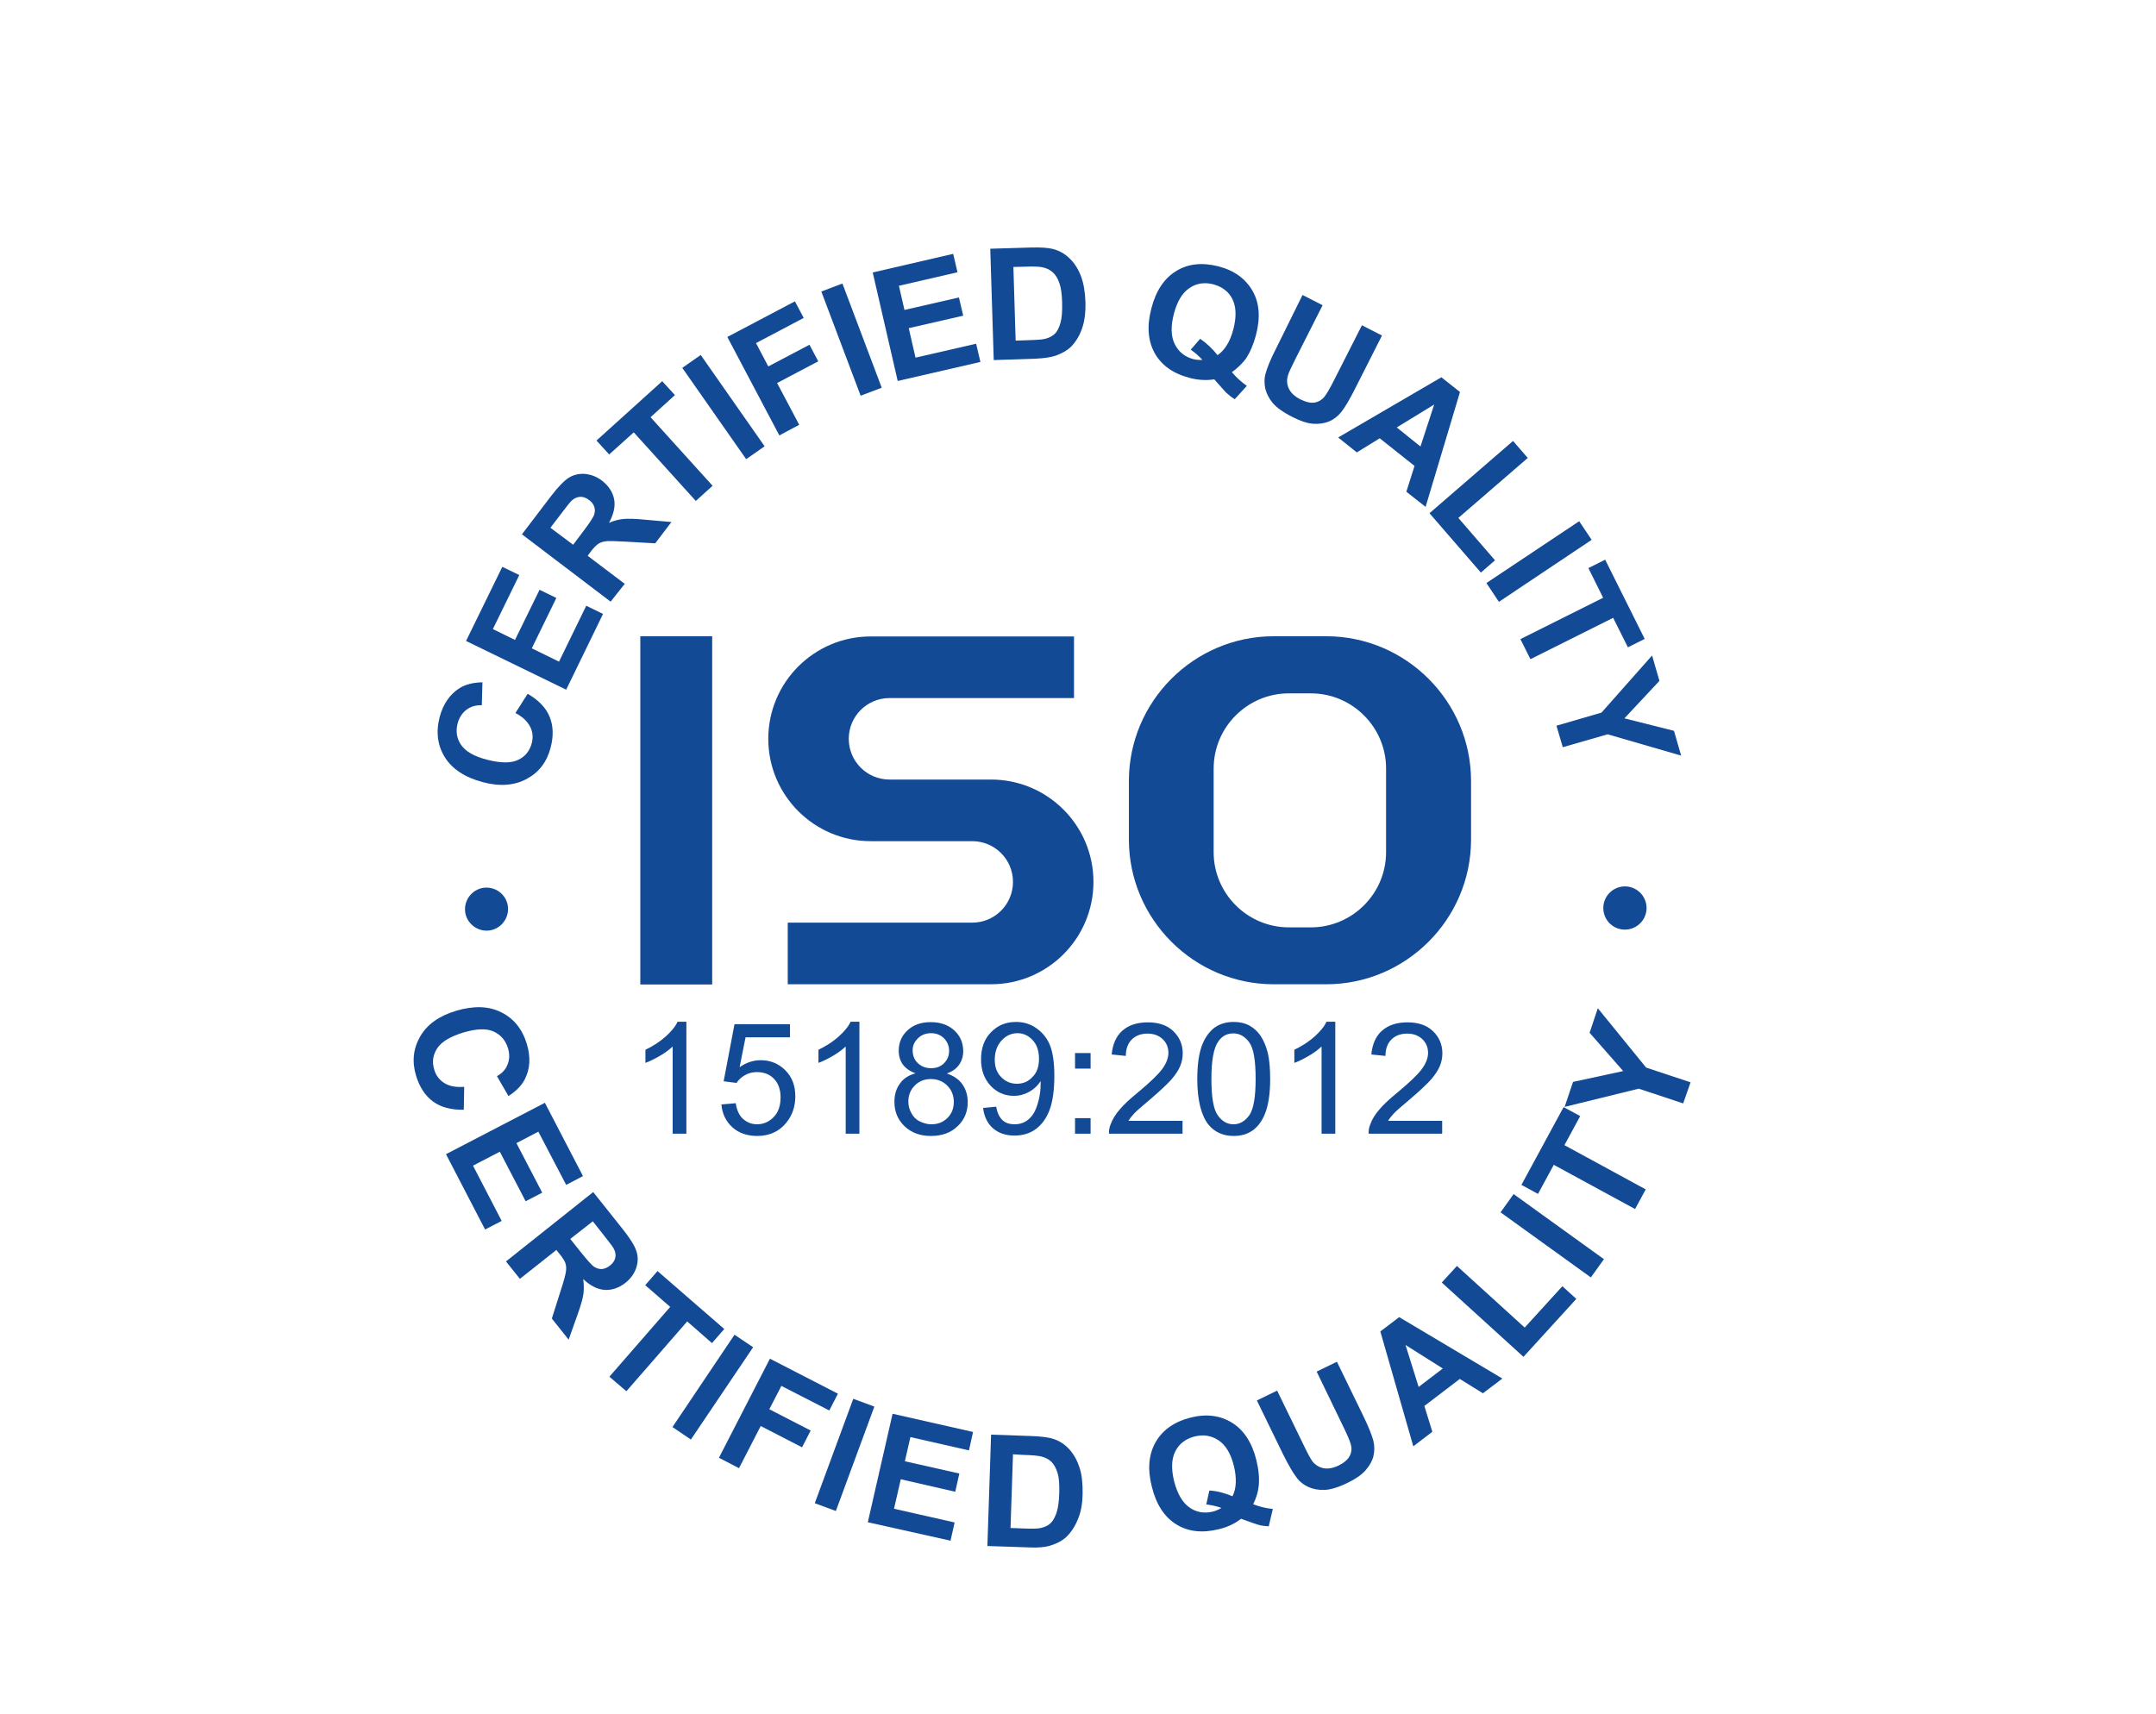 <?xml version="1.0" encoding="utf-8"?>
<!-- Generator: Adobe Illustrator 23.0.4, SVG Export Plug-In . SVG Version: 6.00 Build 0)  -->
<svg version="1.1" id="Layer_1" xmlns="http://www.w3.org/2000/svg" xmlns:xlink="http://www.w3.org/1999/xlink" x="0px" y="0px"
	 viewBox="0 0 105.29 83.73" style="enable-background:new 0 0 105.29 83.73;" xml:space="preserve">
<style type="text/css">
	.st0{fill:#134A96;}
</style>
<g id="XMLID_274_">
	<g id="XMLID_281_">
		<g id="XMLID_290_">
			<g id="XMLID_291_">
				<path id="XMLID_294_" class="st0" d="M24.81,44.35c0.03,0.58-0.42,1.08-0.99,1.11c-0.58,0.03-1.08-0.42-1.11-0.99
					c-0.03-0.58,0.42-1.08,0.99-1.11C24.28,43.33,24.78,43.77,24.81,44.35z"/>
				<path id="XMLID_292_" class="st0" d="M78.3,44.3c0.03-0.58,0.53-1.03,1.11-1c0.58,0.03,1.03,0.53,1,1.11
					c-0.03,0.58-0.53,1.03-1.11,1C78.71,45.38,78.27,44.88,78.3,44.3z"/>
			</g>
		</g>
		<g id="XMLID_284_">
			<rect id="XMLID_289_" x="31.27" y="31.08" class="st0" width="3.51" height="17.01"/>
			<path id="XMLID_288_" class="st0" d="M47.88,38.08l0.52,0c2.76,0,5,2.24,5,5c0,2.76-2.24,5-5,5h-9.93v-3.01h9.01
				c1.1,0,1.99-0.89,1.99-1.99c0-1.1-0.89-1.99-1.99-1.99v0h-4.44l-0.52,0c-2.76,0-5-2.24-5-5c0-2.76,2.24-5,5-5h9.93v3.01h-9.01
				c-1.1,0-1.99,0.89-1.99,1.99c0,1.1,0.89,1.99,1.99,1.99v0H47.88z"/>
			<path id="XMLID_285_" class="st0" d="M64.77,31.08H62.2c-3.89,0-7.07,3.18-7.07,7.07v2.86c0,3.89,3.18,7.07,7.07,7.07h2.57
				c3.89,0,7.07-3.18,7.07-7.07v-2.86C71.84,34.26,68.66,31.08,64.77,31.08z M67.69,41.63c0,2.02-1.65,3.67-3.67,3.67h-1.08
				c-2.02,0-3.67-1.65-3.67-3.67v-4.09c0-2.02,1.65-3.67,3.67-3.67h1.08c2.02,0,3.67,1.65,3.67,3.67V41.63z"/>
		</g>
		<g id="XMLID_216_">
			<path id="XMLID_217_" class="st0" d="M33.52,55.38h-0.67v-4.26c-0.16,0.15-0.37,0.31-0.63,0.46c-0.26,0.15-0.5,0.27-0.7,0.34
				v-0.64c0.37-0.18,0.7-0.39,0.98-0.64s0.48-0.49,0.59-0.73h0.43V55.38z"/>
			<path id="XMLID_219_" class="st0" d="M35.23,53.95l0.7-0.06c0.05,0.34,0.17,0.6,0.36,0.77c0.19,0.17,0.42,0.26,0.68,0.26
				c0.32,0,0.59-0.12,0.82-0.36s0.33-0.56,0.33-0.96c0-0.38-0.11-0.68-0.32-0.9c-0.21-0.22-0.49-0.33-0.84-0.33
				c-0.21,0-0.41,0.05-0.58,0.15c-0.17,0.1-0.31,0.22-0.41,0.38l-0.63-0.08l0.53-2.79h2.71v0.64h-2.17l-0.29,1.46
				c0.33-0.23,0.67-0.34,1.03-0.34c0.48,0,0.88,0.17,1.2,0.49c0.33,0.33,0.49,0.75,0.49,1.27c0,0.49-0.14,0.92-0.43,1.28
				c-0.35,0.44-0.83,0.66-1.43,0.66c-0.49,0-0.9-0.14-1.21-0.42C35.45,54.78,35.27,54.41,35.23,53.95z"/>
			<path id="XMLID_221_" class="st0" d="M41.97,55.38H41.3v-4.26c-0.16,0.15-0.37,0.31-0.63,0.46c-0.26,0.15-0.5,0.27-0.7,0.34
				v-0.64c0.37-0.18,0.7-0.39,0.98-0.64s0.48-0.49,0.59-0.73h0.43V55.38z"/>
			<path id="XMLID_223_" class="st0" d="M44.71,52.43c-0.28-0.1-0.48-0.25-0.62-0.43c-0.13-0.19-0.2-0.41-0.2-0.67
				c0-0.4,0.14-0.73,0.43-1c0.29-0.27,0.66-0.4,1.14-0.4c0.47,0,0.86,0.14,1.15,0.41s0.43,0.61,0.43,1.01c0,0.25-0.07,0.47-0.2,0.66
				c-0.13,0.19-0.33,0.33-0.6,0.43c0.33,0.11,0.59,0.28,0.76,0.53c0.17,0.24,0.26,0.53,0.26,0.87c0,0.46-0.16,0.86-0.49,1.17
				c-0.33,0.32-0.76,0.48-1.3,0.48c-0.54,0-0.97-0.16-1.3-0.48c-0.33-0.32-0.49-0.71-0.49-1.19c0-0.35,0.09-0.65,0.27-0.89
				C44.12,52.68,44.38,52.52,44.71,52.43z M44.36,53.81c0,0.19,0.04,0.37,0.14,0.55c0.09,0.18,0.22,0.32,0.4,0.41
				s0.37,0.15,0.58,0.15c0.32,0,0.58-0.1,0.79-0.31c0.21-0.21,0.31-0.47,0.31-0.78c0-0.32-0.11-0.59-0.32-0.8s-0.48-0.32-0.8-0.32
				c-0.31,0-0.57,0.1-0.78,0.31C44.46,53.24,44.36,53.5,44.36,53.81z M44.57,51.3c0,0.26,0.08,0.47,0.25,0.63
				c0.17,0.16,0.38,0.25,0.65,0.25c0.26,0,0.47-0.08,0.63-0.24s0.25-0.36,0.25-0.6c0-0.24-0.08-0.45-0.25-0.62
				c-0.17-0.17-0.38-0.25-0.63-0.25c-0.25,0-0.47,0.08-0.63,0.24C44.66,50.88,44.57,51.07,44.57,51.3z"/>
			<path id="XMLID_227_" class="st0" d="M48.01,54.12l0.64-0.06c0.05,0.3,0.16,0.52,0.31,0.66c0.15,0.14,0.35,0.2,0.59,0.2
				c0.21,0,0.39-0.05,0.54-0.14s0.28-0.22,0.38-0.38c0.1-0.16,0.18-0.37,0.25-0.64c0.07-0.27,0.1-0.54,0.1-0.82
				c0-0.03,0-0.07,0-0.13c-0.13,0.21-0.32,0.39-0.55,0.52c-0.23,0.13-0.48,0.2-0.75,0.2c-0.45,0-0.83-0.16-1.14-0.49
				s-0.47-0.76-0.47-1.29c0-0.55,0.16-1,0.49-1.33c0.33-0.34,0.73-0.5,1.22-0.5c0.35,0,0.68,0.09,0.97,0.29s0.52,0.46,0.67,0.81
				s0.23,0.86,0.23,1.53c0,0.7-0.08,1.25-0.23,1.66c-0.15,0.41-0.38,0.72-0.67,0.94c-0.3,0.22-0.65,0.32-1.05,0.32
				c-0.43,0-0.77-0.12-1.04-0.35S48.06,54.55,48.01,54.12z M50.74,51.72c0-0.38-0.1-0.69-0.31-0.91c-0.2-0.22-0.45-0.34-0.74-0.34
				c-0.3,0-0.56,0.12-0.78,0.36c-0.22,0.24-0.33,0.56-0.33,0.94c0,0.35,0.1,0.63,0.31,0.84c0.21,0.22,0.47,0.33,0.77,0.33
				c0.31,0,0.56-0.11,0.76-0.33C50.64,52.4,50.74,52.1,50.74,51.72z"/>
			<path id="XMLID_230_" class="st0" d="M52.5,52.2v-0.76h0.76v0.76H52.5z M52.5,55.38v-0.76h0.76v0.76H52.5z"/>
			<path id="XMLID_233_" class="st0" d="M57.75,54.74v0.64h-3.59c-0.01-0.16,0.02-0.32,0.08-0.46c0.09-0.25,0.24-0.49,0.44-0.72
				c0.2-0.24,0.49-0.51,0.87-0.82c0.59-0.49,0.99-0.87,1.2-1.15c0.21-0.28,0.31-0.55,0.31-0.8c0-0.26-0.09-0.49-0.28-0.67
				c-0.19-0.18-0.44-0.27-0.74-0.27c-0.32,0-0.58,0.1-0.77,0.29c-0.19,0.19-0.29,0.46-0.29,0.8l-0.69-0.07
				c0.05-0.51,0.22-0.9,0.53-1.17c0.31-0.27,0.72-0.4,1.24-0.4c0.52,0,0.94,0.14,1.24,0.43c0.3,0.29,0.46,0.65,0.46,1.08
				c0,0.22-0.04,0.43-0.13,0.64s-0.24,0.43-0.44,0.66c-0.21,0.23-0.55,0.55-1.03,0.96c-0.4,0.34-0.66,0.56-0.77,0.68
				c-0.11,0.12-0.21,0.24-0.28,0.36H57.75z"/>
			<path id="XMLID_236_" class="st0" d="M58.47,52.7c0-0.64,0.07-1.16,0.2-1.55c0.13-0.39,0.33-0.69,0.59-0.91
				c0.26-0.21,0.59-0.32,0.99-0.32c0.29,0,0.55,0.06,0.77,0.18c0.22,0.12,0.4,0.29,0.55,0.51c0.14,0.22,0.26,0.49,0.34,0.81
				c0.08,0.32,0.12,0.75,0.12,1.29c0,0.64-0.07,1.15-0.2,1.55c-0.13,0.39-0.33,0.7-0.59,0.91c-0.26,0.21-0.59,0.32-0.99,0.32
				c-0.52,0-0.94-0.19-1.24-0.56C58.65,54.46,58.47,53.72,58.47,52.7z M59.16,52.7c0,0.89,0.1,1.49,0.31,1.78
				c0.21,0.3,0.47,0.44,0.77,0.44s0.56-0.15,0.77-0.44c0.21-0.3,0.31-0.89,0.31-1.78c0-0.9-0.1-1.49-0.31-1.78
				c-0.21-0.29-0.47-0.44-0.78-0.44c-0.31,0-0.55,0.13-0.73,0.39C59.27,51.19,59.16,51.8,59.16,52.7z"/>
			<path id="XMLID_242_" class="st0" d="M65.21,55.38h-0.67v-4.26c-0.16,0.15-0.37,0.31-0.63,0.46c-0.26,0.15-0.5,0.27-0.7,0.34
				v-0.64c0.37-0.18,0.7-0.39,0.98-0.64s0.48-0.49,0.59-0.73h0.43V55.38z"/>
			<path id="XMLID_248_" class="st0" d="M70.43,54.74v0.64h-3.59c-0.01-0.16,0.02-0.32,0.08-0.46c0.09-0.25,0.24-0.49,0.44-0.72
				c0.2-0.24,0.49-0.51,0.87-0.82c0.59-0.49,0.99-0.87,1.2-1.15c0.21-0.28,0.31-0.55,0.31-0.8c0-0.26-0.09-0.49-0.28-0.67
				c-0.19-0.18-0.44-0.27-0.74-0.27c-0.32,0-0.58,0.1-0.77,0.29c-0.19,0.19-0.29,0.46-0.29,0.8l-0.69-0.07
				c0.05-0.51,0.22-0.9,0.53-1.17c0.31-0.27,0.72-0.4,1.24-0.4c0.52,0,0.94,0.14,1.24,0.43c0.3,0.29,0.46,0.65,0.46,1.08
				c0,0.22-0.04,0.43-0.13,0.64s-0.24,0.43-0.44,0.66c-0.21,0.23-0.55,0.55-1.03,0.96c-0.4,0.34-0.66,0.56-0.77,0.68
				c-0.11,0.12-0.21,0.24-0.28,0.36H70.43z"/>
		</g>
	</g>
	<g id="XMLID_179_">
		<path id="XMLID_180_" class="st0" d="M25.17,34.83l0.6-0.94c0.53,0.31,0.89,0.68,1.07,1.12s0.2,0.94,0.05,1.51
			c-0.18,0.7-0.57,1.21-1.17,1.53c-0.59,0.32-1.31,0.38-2.13,0.16c-0.88-0.23-1.5-0.64-1.86-1.21s-0.45-1.24-0.26-1.97
			c0.17-0.64,0.5-1.12,0.98-1.42c0.29-0.18,0.66-0.27,1.11-0.28l-0.03,1.12c-0.29-0.01-0.54,0.06-0.75,0.22s-0.35,0.38-0.43,0.66
			c-0.1,0.39-0.05,0.74,0.17,1.06s0.64,0.56,1.26,0.72c0.67,0.17,1.17,0.18,1.52,0.01c0.35-0.16,0.57-0.44,0.67-0.82
			c0.07-0.28,0.05-0.55-0.08-0.8S25.54,35.02,25.17,34.83z"/>
		<path id="XMLID_182_" class="st0" d="M27.65,33.69l-4.89-2.38l1.77-3.62l0.83,0.4l-1.29,2.64l1.08,0.53l1.2-2.45l0.82,0.4
			l-1.2,2.46l1.33,0.65l1.33-2.73l0.82,0.4L27.65,33.69z"/>
		<path id="XMLID_184_" class="st0" d="M29.82,29.39l-4.33-3.29l1.4-1.84c0.35-0.46,0.65-0.77,0.88-0.92
			c0.24-0.15,0.5-0.21,0.8-0.19c0.29,0.03,0.57,0.13,0.83,0.33c0.32,0.25,0.52,0.55,0.59,0.9c0.07,0.35-0.02,0.74-0.25,1.16
			c0.25-0.11,0.49-0.17,0.72-0.19s0.59-0.01,1.08,0.04l1.25,0.11l-0.79,1.04l-1.42-0.08c-0.51-0.03-0.84-0.04-0.99-0.02
			c-0.15,0.02-0.28,0.06-0.38,0.13c-0.1,0.07-0.23,0.2-0.38,0.4l-0.13,0.18l1.81,1.37L29.82,29.39z M27.99,26.61l0.49-0.65
			c0.32-0.42,0.5-0.7,0.54-0.83c0.04-0.13,0.04-0.26,0-0.38s-0.13-0.24-0.26-0.33c-0.15-0.11-0.29-0.16-0.44-0.15
			c-0.15,0.01-0.29,0.08-0.42,0.2c-0.06,0.06-0.23,0.27-0.5,0.63l-0.52,0.68L27.99,26.61z"/>
		<path id="XMLID_187_" class="st0" d="M33.98,24.47l-3.03-3.35l-1.2,1.08l-0.62-0.68l3.21-2.9l0.62,0.68l-1.19,1.08l3.03,3.35
			L33.98,24.47z"/>
		<path id="XMLID_189_" class="st0" d="M36.44,22.43l-3.12-4.46l0.9-0.63l3.12,4.46L36.44,22.43z"/>
		<path id="XMLID_191_" class="st0" d="M38.06,21.27l-2.54-4.81l3.3-1.74l0.43,0.81l-2.33,1.23l0.6,1.14l2.01-1.06l0.43,0.81
			l-2.01,1.06l1.08,2.04L38.06,21.27z"/>
		<path id="XMLID_193_" class="st0" d="M42.03,19.33l-1.92-5.09l1.03-0.39l1.92,5.09L42.03,19.33z"/>
		<path id="XMLID_195_" class="st0" d="M43.84,18.61l-1.22-5.3l3.93-0.91l0.21,0.9l-2.86,0.66l0.27,1.18l2.66-0.61l0.21,0.89
			l-2.66,0.61l0.33,1.44l2.96-0.68l0.21,0.89L43.84,18.61z"/>
		<path id="XMLID_197_" class="st0" d="M48.36,12.15l2.01-0.06c0.45-0.01,0.8,0.01,1.04,0.07c0.32,0.08,0.6,0.24,0.83,0.47
			c0.24,0.23,0.42,0.52,0.55,0.86c0.13,0.34,0.2,0.77,0.22,1.28c0.01,0.45-0.03,0.83-0.13,1.16c-0.12,0.4-0.31,0.73-0.55,0.98
			c-0.18,0.19-0.44,0.34-0.76,0.46c-0.24,0.08-0.56,0.13-0.97,0.15l-2.07,0.07L48.36,12.15z M49.49,13.04l0.11,3.6l0.82-0.03
			c0.31-0.01,0.53-0.03,0.66-0.07c0.18-0.05,0.32-0.13,0.44-0.24c0.11-0.11,0.2-0.29,0.27-0.53c0.07-0.25,0.09-0.58,0.08-1
			s-0.06-0.74-0.14-0.96c-0.08-0.22-0.19-0.4-0.33-0.52c-0.14-0.12-0.31-0.2-0.52-0.24c-0.15-0.03-0.46-0.04-0.9-0.02L49.49,13.04z"
			/>
		<path id="XMLID_200_" class="st0" d="M60.16,18.18c0.21,0.25,0.46,0.48,0.73,0.67l-0.59,0.65c-0.15-0.09-0.29-0.2-0.42-0.32
			c-0.03-0.03-0.22-0.24-0.58-0.65c-0.38,0.06-0.79,0.04-1.2-0.07c-0.81-0.21-1.38-0.62-1.71-1.21c-0.33-0.6-0.39-1.33-0.16-2.19
			c0.22-0.86,0.63-1.47,1.21-1.82c0.58-0.36,1.27-0.43,2.06-0.23c0.78,0.2,1.33,0.61,1.67,1.2s0.39,1.33,0.16,2.18
			c-0.12,0.45-0.29,0.84-0.5,1.15C60.65,17.77,60.43,17.99,60.16,18.18z M59.46,17.35c0.18-0.12,0.33-0.29,0.46-0.5
			c0.13-0.21,0.23-0.46,0.31-0.76c0.16-0.61,0.14-1.1-0.04-1.47s-0.5-0.61-0.93-0.73c-0.43-0.11-0.82-0.06-1.17,0.18
			c-0.35,0.23-0.6,0.65-0.76,1.25c-0.16,0.61-0.15,1.11,0.04,1.49c0.19,0.38,0.49,0.62,0.9,0.73c0.15,0.04,0.3,0.05,0.45,0.04
			c-0.18-0.2-0.37-0.36-0.57-0.5l0.46-0.53C58.92,16.76,59.21,17.03,59.46,17.35z"/>
		<path id="XMLID_203_" class="st0" d="M63.61,14.41l0.98,0.5l-1.33,2.63c-0.21,0.42-0.34,0.69-0.37,0.83
			c-0.06,0.22-0.04,0.43,0.06,0.63c0.1,0.2,0.28,0.37,0.56,0.51c0.28,0.14,0.52,0.19,0.71,0.15c0.2-0.04,0.35-0.14,0.47-0.29
			c0.11-0.15,0.27-0.42,0.46-0.8l1.36-2.68l0.98,0.5l-1.29,2.55c-0.29,0.58-0.53,0.98-0.7,1.19c-0.17,0.21-0.38,0.37-0.6,0.46
			c-0.23,0.09-0.48,0.13-0.77,0.11s-0.62-0.13-1.01-0.33c-0.46-0.23-0.79-0.47-0.97-0.69c-0.19-0.23-0.3-0.46-0.36-0.7
			c-0.05-0.24-0.05-0.47,0-0.68c0.08-0.31,0.25-0.74,0.53-1.28L63.61,14.41z"/>
		<path id="XMLID_205_" class="st0" d="M69.62,24.76l-0.94-0.74l0.4-1.26l-1.7-1.35l-1.12,0.69l-0.91-0.73l5.04-2.94l0.91,0.72
			L69.62,24.76z M69.37,21.81l0.67-2.05l-1.83,1.12L69.37,21.81z"/>
		<path id="XMLID_208_" class="st0" d="M69.81,25.07l4.08-3.53l0.72,0.83l-3.39,2.93l1.79,2.07l-0.69,0.6L69.81,25.07z"/>
		<path id="XMLID_210_" class="st0" d="M72.59,28.48l4.53-3.02l0.61,0.91L73.2,29.4L72.59,28.48z"/>
		<path id="XMLID_212_" class="st0" d="M74.25,31.22l4.04-2.02l-0.72-1.45l0.82-0.41l1.93,3.87l-0.82,0.41l-0.72-1.44l-4.04,2.02
			L74.25,31.22z"/>
		<path id="XMLID_214_" class="st0" d="M76.01,35.45l2.2-0.64l2.47-2.79l0.36,1.24l-1.71,1.83l2.42,0.61l0.35,1.21l-3.59-1.04
			l-2.19,0.63L76.01,35.45z"/>
	</g>
	<g id="XMLID_56_">
		<path id="XMLID_61_" class="st0" d="M22.67,53.09l-0.02,1.12c-0.62,0.01-1.12-0.12-1.5-0.4c-0.38-0.28-0.66-0.7-0.83-1.26
			c-0.21-0.69-0.14-1.33,0.2-1.92c0.34-0.59,0.92-1,1.74-1.25c0.87-0.26,1.61-0.24,2.22,0.07c0.61,0.3,1.03,0.82,1.25,1.55
			c0.19,0.64,0.16,1.21-0.1,1.72c-0.15,0.3-0.42,0.58-0.8,0.82l-0.56-0.97c0.25-0.14,0.43-0.33,0.52-0.58
			c0.1-0.24,0.1-0.5,0.02-0.78c-0.12-0.39-0.35-0.66-0.7-0.82s-0.83-0.14-1.46,0.04c-0.66,0.2-1.09,0.46-1.3,0.78
			s-0.26,0.67-0.14,1.05c0.08,0.28,0.25,0.49,0.48,0.64C21.94,53.06,22.26,53.12,22.67,53.09z"/>
		<path id="XMLID_71_" class="st0" d="M21.78,56.38l4.83-2.51l1.86,3.58l-0.82,0.43l-1.36-2.6l-1.07,0.56l1.26,2.42l-0.81,0.42
			l-1.26-2.42l-1.31,0.68l1.4,2.7l-0.81,0.42L21.78,56.38z"/>
		<path id="XMLID_120_" class="st0" d="M24.71,61.62l4.26-3.39l1.44,1.81c0.36,0.45,0.59,0.82,0.67,1.08
			c0.09,0.27,0.08,0.54-0.01,0.82c-0.1,0.28-0.27,0.52-0.52,0.72c-0.32,0.25-0.66,0.37-1.01,0.35c-0.36-0.02-0.71-0.2-1.06-0.53
			c0.04,0.27,0.04,0.52,0.01,0.74c-0.03,0.22-0.13,0.57-0.3,1.04l-0.42,1.18l-0.82-1.03l0.43-1.36c0.16-0.48,0.24-0.8,0.26-0.95
			c0.02-0.15,0.01-0.28-0.03-0.4c-0.04-0.12-0.14-0.27-0.3-0.47l-0.14-0.17l-1.78,1.41L24.71,61.62z M27.85,60.52l0.51,0.64
			c0.33,0.41,0.55,0.66,0.67,0.73c0.12,0.07,0.24,0.11,0.37,0.1c0.13-0.01,0.26-0.07,0.39-0.17c0.14-0.11,0.23-0.24,0.26-0.39
			s0-0.3-0.09-0.46c-0.04-0.08-0.21-0.29-0.48-0.64l-0.53-0.67L27.85,60.52z"/>
		<path id="XMLID_146_" class="st0" d="M29.76,67.25l2.97-3.41l-1.22-1.06l0.6-0.69l3.26,2.83l-0.6,0.69l-1.21-1.06l-2.97,3.41
			L29.76,67.25z"/>
		<path id="XMLID_148_" class="st0" d="M32.84,69.71l3.03-4.51l0.91,0.61l-3.04,4.51L32.84,69.71z"/>
		<path id="XMLID_150_" class="st0" d="M35.11,71.21l2.49-4.84l3.32,1.71l-0.42,0.82l-2.34-1.2l-0.59,1.14l2.02,1.04l-0.42,0.82
			l-2.02-1.04l-1.06,2.06L35.11,71.21z"/>
		<path id="XMLID_152_" class="st0" d="M39.79,73.43l1.88-5.1l1.03,0.38l-1.88,5.1L39.79,73.43z"/>
		<path id="XMLID_154_" class="st0" d="M42.38,74.36l1.21-5.3l3.93,0.89l-0.2,0.9l-2.86-0.65l-0.27,1.18l2.66,0.6l-0.2,0.89
			l-2.66-0.61l-0.33,1.44l2.96,0.67l-0.2,0.89L42.38,74.36z"/>
		<path id="XMLID_156_" class="st0" d="M48.4,70.08l2.01,0.07c0.45,0.02,0.8,0.06,1.03,0.14c0.32,0.1,0.58,0.28,0.8,0.53
			c0.22,0.25,0.38,0.55,0.49,0.9c0.11,0.35,0.15,0.78,0.14,1.29c-0.01,0.45-0.08,0.83-0.21,1.15c-0.15,0.39-0.35,0.7-0.61,0.94
			c-0.2,0.18-0.46,0.31-0.79,0.41c-0.24,0.07-0.57,0.1-0.98,0.08l-2.06-0.07L48.4,70.08z M49.47,71.04l-0.12,3.6l0.82,0.03
			c0.3,0.01,0.53,0,0.66-0.03c0.18-0.04,0.33-0.11,0.45-0.21c0.12-0.1,0.22-0.27,0.31-0.51c0.08-0.24,0.13-0.57,0.14-0.99
			c0.01-0.42-0.01-0.74-0.08-0.97c-0.07-0.23-0.17-0.41-0.29-0.54c-0.13-0.13-0.3-0.22-0.5-0.27c-0.15-0.04-0.45-0.07-0.9-0.08
			L49.47,71.04z"/>
		<path id="XMLID_159_" class="st0" d="M61.2,73.48c0.31,0.12,0.63,0.2,0.96,0.23l-0.2,0.85c-0.17-0.01-0.35-0.03-0.52-0.08
			c-0.04-0.01-0.31-0.1-0.83-0.29c-0.31,0.24-0.67,0.41-1.09,0.51c-0.81,0.2-1.51,0.12-2.08-0.24c-0.58-0.36-0.98-0.98-1.19-1.84
			c-0.22-0.86-0.15-1.59,0.19-2.18c0.34-0.59,0.91-0.99,1.69-1.19c0.78-0.2,1.46-0.11,2.04,0.25c0.58,0.36,0.98,0.98,1.19,1.84
			c0.11,0.46,0.15,0.87,0.11,1.25C61.44,72.88,61.35,73.18,61.2,73.48z M60.19,73.09c0.1-0.2,0.15-0.42,0.16-0.66
			c0.01-0.25-0.02-0.52-0.09-0.81c-0.15-0.61-0.4-1.03-0.75-1.26c-0.34-0.23-0.73-0.3-1.17-0.19c-0.43,0.11-0.75,0.35-0.94,0.72
			c-0.19,0.37-0.21,0.86-0.06,1.47c0.16,0.62,0.41,1.04,0.75,1.28s0.73,0.3,1.14,0.2c0.15-0.04,0.29-0.1,0.42-0.18
			c-0.25-0.09-0.5-0.14-0.74-0.17l0.15-0.68C59.43,72.83,59.81,72.93,60.19,73.09z"/>
		<path id="XMLID_162_" class="st0" d="M61.38,68.41l0.99-0.48l1.29,2.65c0.2,0.42,0.35,0.69,0.43,0.8
			c0.14,0.18,0.32,0.29,0.54,0.34c0.22,0.04,0.47,0,0.74-0.13c0.28-0.14,0.46-0.3,0.55-0.48c0.09-0.18,0.1-0.37,0.05-0.55
			s-0.17-0.46-0.36-0.85L64.3,67l0.99-0.48l1.25,2.57c0.29,0.59,0.46,1.02,0.53,1.29c0.06,0.27,0.06,0.52,0,0.76
			c-0.06,0.24-0.19,0.46-0.38,0.68c-0.19,0.22-0.48,0.42-0.87,0.61c-0.47,0.23-0.85,0.34-1.14,0.35c-0.29,0.01-0.55-0.04-0.78-0.14
			c-0.22-0.1-0.4-0.24-0.54-0.41c-0.2-0.25-0.43-0.65-0.7-1.19L61.38,68.41z"/>
		<path id="XMLID_164_" class="st0" d="M73.37,67.34l-0.95,0.72l-1.13-0.7l-1.73,1.32l0.39,1.26l-0.93,0.71l-1.61-5.61l0.92-0.7
			L73.37,67.34z M70.46,66.85l-1.82-1.15l0.64,2.05L70.46,66.85z"/>
		<path id="XMLID_167_" class="st0" d="M74.4,66.28l-3.99-3.63l0.74-0.81l3.31,3.01l1.84-2.02l0.68,0.62L74.4,66.28z"/>
		<path id="XMLID_171_" class="st0" d="M77.69,62.4l-4.41-3.18l0.64-0.89l4.41,3.18L77.69,62.4z"/>
		<path id="XMLID_173_" class="st0" d="M79.85,59.06l-3.97-2.16l-0.77,1.42l-0.81-0.44l2.06-3.8l0.81,0.44l-0.77,1.42l3.97,2.16
			L79.85,59.06z"/>
		<path id="XMLID_175_" class="st0" d="M82.2,53.9l-2.17-0.72l-3.62,0.89l0.41-1.22l2.45-0.53l-1.64-1.87l0.4-1.2l2.36,2.9
			l2.17,0.72L82.2,53.9z"/>
	</g>
</g>
</svg>
